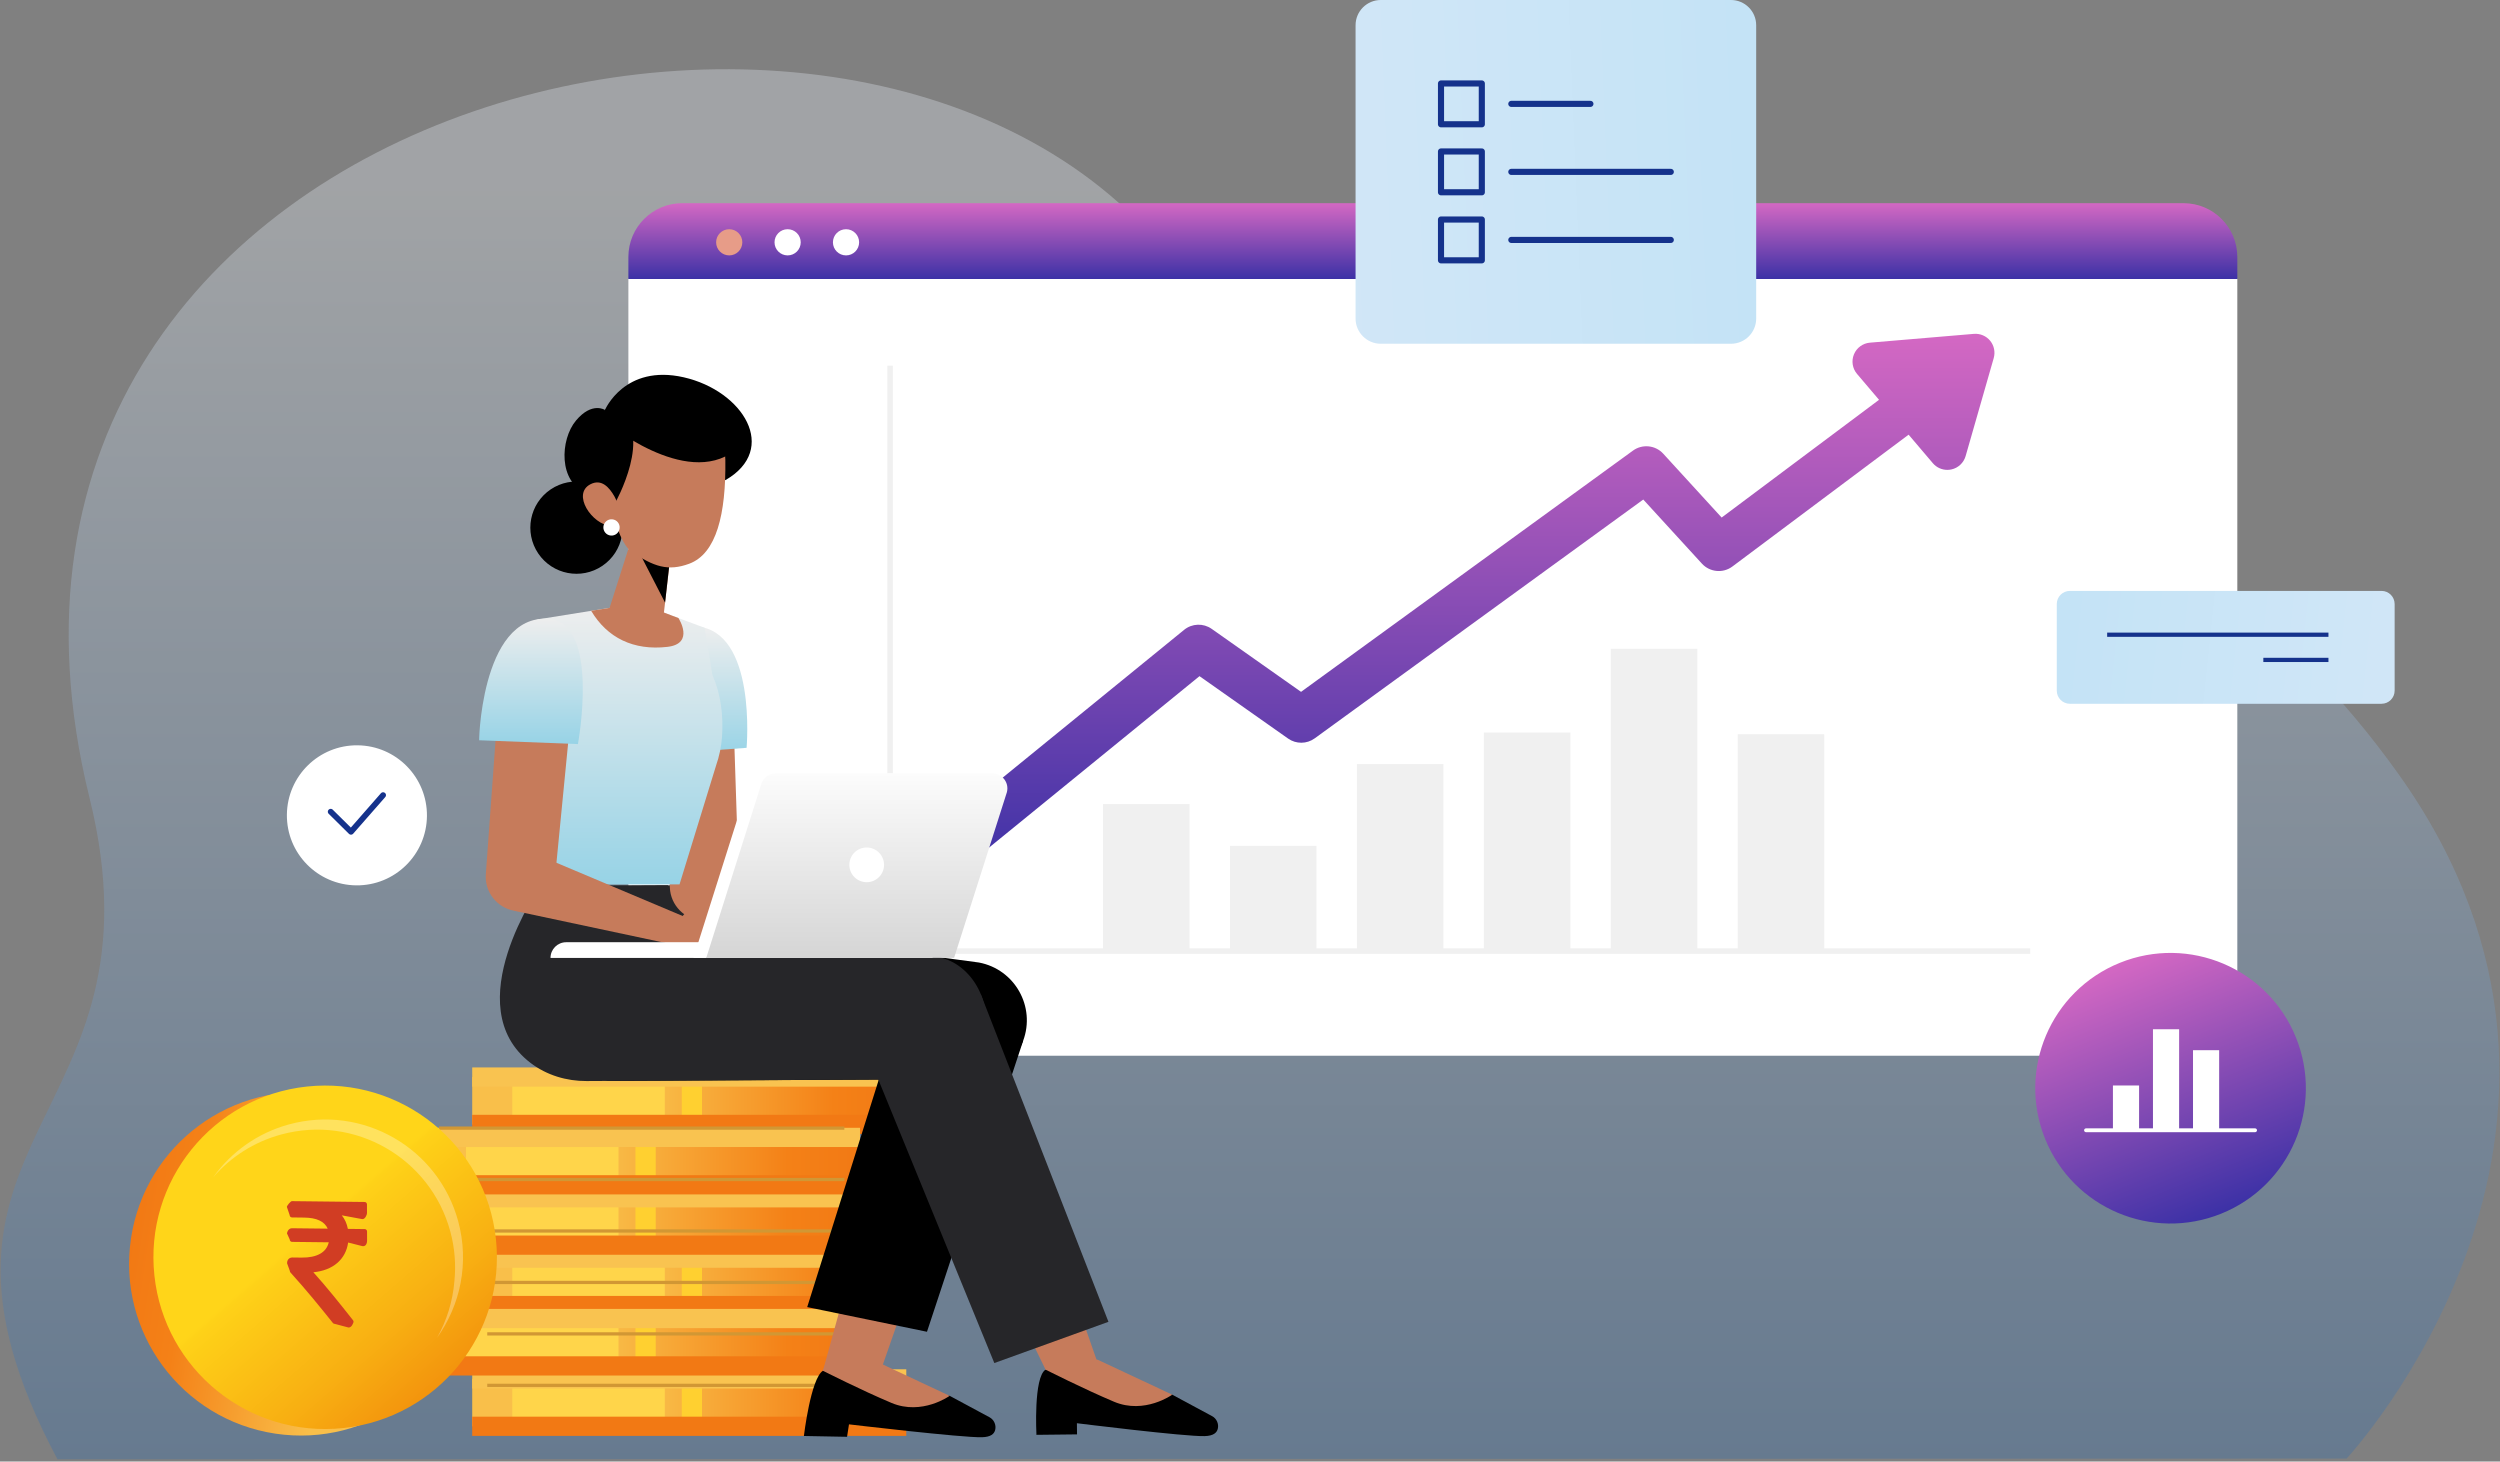 <svg width="325" height="190" viewBox="0 0 325 190" fill="none" xmlns="http://www.w3.org/2000/svg">
<rect x="0" y="0" width="325" height="190" fill="#808080" stroke="none"/>
<path opacity="0.3" d="M305.053 189.618C305.053 189.618 344.854 146.875 311.784 100.599C282.443 59.541 248.233 62.347 223.135 79.01C212.444 86.106 181.624 79.884 155.392 38.105C119.62 -18.871 -11.456 10.314 11.638 103.723C22.153 146.251 -15.072 147.304 7.47 189.708L305.053 189.618Z" fill="url(#paint0_linear_5824_125479)"/>
<path d="M288.339 137.244H84.201C82.814 137.244 81.69 136.121 81.69 134.733V36.246H290.851V134.733C290.851 136.121 289.727 137.244 288.339 137.244Z" fill="white"/>
<path d="M290.851 36.274H81.69V33.401C81.69 29.544 84.82 26.415 88.676 26.415H283.865C287.721 26.415 290.851 29.544 290.851 33.401V36.274Z" fill="url(#paint1_linear_5824_125479)"/>
<path d="M94.799 33.202C95.739 33.202 96.502 32.44 96.502 31.5C96.502 30.559 95.739 29.797 94.799 29.797C93.859 29.797 93.096 30.559 93.096 31.5C93.096 32.44 93.859 33.202 94.799 33.202Z" fill="#E79C88"/>
<path d="M102.391 33.202C103.332 33.202 104.094 32.44 104.094 31.5C104.094 30.559 103.332 29.797 102.391 29.797C101.451 29.797 100.688 30.559 100.688 31.5C100.688 32.44 101.451 33.202 102.391 33.202Z" fill="white"/>
<path d="M111.686 31.5C111.686 32.44 110.924 33.202 109.984 33.202C109.043 33.202 108.281 32.44 108.281 31.5C108.281 30.559 109.043 29.797 109.984 29.797C110.924 29.797 111.686 30.559 111.686 31.5Z" fill="white"/>
<path d="M258.72 44.297C258.203 43.668 257.414 43.337 256.602 43.403L243.089 44.546C242.167 44.624 241.362 45.211 241.013 46.066C240.659 46.922 240.814 47.905 241.413 48.609L244.274 51.975L223.814 67.281L216.218 58.977C215.199 57.865 213.504 57.694 212.284 58.58L169.136 89.941L157.52 81.754C156.432 80.988 154.97 81.038 153.936 81.878L120.888 108.799C119.617 109.833 119.426 111.703 120.46 112.971C121.047 113.69 121.903 114.063 122.762 114.063C123.419 114.063 124.084 113.845 124.632 113.398L155.934 87.9L167.453 96.013C168.491 96.744 169.879 96.736 170.905 95.99L213.625 64.94L221.248 73.271C222.279 74.395 223.993 74.558 225.214 73.644L248.119 56.508L251.268 60.213C251.742 60.773 252.434 61.084 253.153 61.084C253.328 61.084 253.499 61.064 253.674 61.029C254.565 60.839 255.276 60.17 255.529 59.295L259.183 46.556C259.408 45.767 259.233 44.923 258.72 44.297Z" fill="url(#paint2_linear_5824_125479)"/>
<g opacity="0.3">
<path d="M154.64 104.527H143.393V123.72H154.64V104.527Z" fill="#CCCCCC"/>
<path d="M171.142 109.965H159.896V123.716H171.142V109.965Z" fill="#CCCCCC"/>
<path d="M187.645 99.333H176.398V123.72H187.645V99.333Z" fill="#CCCCCC"/>
<path d="M204.147 95.228H192.901V123.72H204.147V95.228Z" fill="#CCCCCC"/>
<path d="M220.65 84.343H209.403V123.72H220.65V84.343Z" fill="#CCCCCC"/>
<path d="M237.152 95.442H225.906V123.72H237.152V95.442Z" fill="#CCCCCC"/>
</g>
<path d="M115.71 47.536V123.642H263.926" stroke="#F0F0F0" stroke-width="0.716" stroke-miterlimit="10"/>
<path d="M55.503 106.081C55.453 111.111 51.341 115.147 46.312 115.097C41.282 115.047 37.245 110.935 37.296 105.906C37.346 100.876 41.458 96.84 46.487 96.89C51.512 96.94 55.548 101.052 55.503 106.081Z" fill="white"/>
<path d="M42.992 105.525L45.63 108.132L49.802 103.369" stroke="#15328C" stroke-width="0.752" stroke-miterlimit="10" stroke-linecap="round" stroke-linejoin="round"/>
<path d="M225.025 44.689H179.504C177.693 44.689 176.224 43.22 176.224 41.409V3.279C176.224 1.469 177.693 0 179.504 0H225.025C226.835 0 228.304 1.469 228.304 3.279V41.414C228.304 43.225 226.835 44.689 225.025 44.689Z" fill="url(#paint3_linear_5824_125479)"/>
<path d="M192.636 10.851H187.331V16.157H192.636V10.851Z" stroke="#15328C" stroke-width="0.796" stroke-miterlimit="10" stroke-linecap="round" stroke-linejoin="round"/>
<path d="M196.472 13.504H206.752" stroke="#15328C" stroke-width="0.796" stroke-miterlimit="10" stroke-linecap="round" stroke-linejoin="round"/>
<path d="M192.636 19.692H187.331V24.997H192.636V19.692Z" stroke="#15328C" stroke-width="0.796" stroke-miterlimit="10" stroke-linecap="round" stroke-linejoin="round"/>
<path d="M196.472 22.345H217.202" stroke="#15328C" stroke-width="0.796" stroke-miterlimit="10" stroke-linecap="round" stroke-linejoin="round"/>
<path d="M192.636 28.537H187.331V33.843H192.636V28.537Z" stroke="#15328C" stroke-width="0.796" stroke-miterlimit="10" stroke-linecap="round" stroke-linejoin="round"/>
<path d="M196.472 31.19H217.202" stroke="#15328C" stroke-width="0.796" stroke-miterlimit="10" stroke-linecap="round" stroke-linejoin="round"/>
<path d="M288.76 157.775C297.765 154.137 302.116 143.887 298.478 134.882C294.84 125.877 284.59 121.526 275.585 125.164C266.58 128.803 262.229 139.052 265.867 148.057C269.505 157.063 279.755 161.413 288.76 157.775Z" fill="url(#paint4_linear_5824_125479)"/>
<path d="M278.081 141.113H274.681V146.94H278.081V141.113Z" fill="white"/>
<path d="M283.286 133.802H279.886V146.935H283.286V133.802Z" fill="white"/>
<path d="M288.491 136.525H285.091V146.935H288.491V136.525Z" fill="white"/>
<path d="M271.181 146.935H293.16" stroke="white" stroke-width="0.496" stroke-miterlimit="10" stroke-linecap="round" stroke-linejoin="round"/>
<path d="M104.887 152.506H133.128" stroke="#A0C0FC" stroke-width="1.003" stroke-miterlimit="10" stroke-linecap="round" stroke-linejoin="round"/>
<path d="M117.818 179.257H61.388V185.423H117.818V179.257Z" fill="url(#paint5_linear_5824_125479)"/>
<path d="M86.422 179.256H66.597V185.422H86.422V179.256Z" fill="#FFD54A"/>
<path d="M91.26 179.256H88.629V185.422H91.26V179.256Z" fill="#FFD030"/>
<path d="M61.386 185.416H117.816" stroke="#F27914" stroke-width="2.499" stroke-miterlimit="10"/>
<path d="M61.388 179.257H117.818" stroke="#F9C350" stroke-width="2.499" stroke-miterlimit="10"/>
<path d="M117.818 163.561H61.388V169.727H117.818V163.561Z" fill="url(#paint6_linear_5824_125479)"/>
<path d="M86.422 163.559H66.597V169.725H86.422V163.559Z" fill="#FFD54A"/>
<path d="M91.26 163.559H88.629V169.725H91.26V163.559Z" fill="#FFD030"/>
<path d="M61.386 169.72H117.816" stroke="#F27914" stroke-width="2.499" stroke-miterlimit="10"/>
<path d="M61.388 163.561H117.818" stroke="#F9C350" stroke-width="2.499" stroke-miterlimit="10"/>
<path d="M117.818 140.016H61.388V146.182H117.818V140.016Z" fill="url(#paint7_linear_5824_125479)"/>
<path d="M86.422 140.015H66.597V146.181H86.422V140.015Z" fill="#FFD54A"/>
<path d="M91.26 140.015H88.629V146.181H91.26V140.015Z" fill="#FFD030"/>
<path d="M61.386 146.175H117.816" stroke="#F27914" stroke-width="2.499" stroke-miterlimit="10"/>
<path d="M61.388 140.016H117.818" stroke="#F9C350" stroke-width="2.499" stroke-miterlimit="10"/>
<path d="M111.801 155.712H55.371V161.878H111.801V155.712Z" fill="url(#paint8_linear_5824_125479)"/>
<path d="M80.404 155.711H60.579V161.877H80.404V155.711Z" fill="#FFD54A"/>
<path d="M85.242 155.711H82.611V161.877H85.242V155.711Z" fill="#FFD030"/>
<path d="M55.369 161.871H111.799" stroke="#F27914" stroke-width="2.499" stroke-miterlimit="10"/>
<path d="M55.371 155.712H111.801" stroke="#F9C350" stroke-width="2.499" stroke-miterlimit="10"/>
<path d="M111.801 147.864H55.371V154.03H111.801V147.864Z" fill="url(#paint9_linear_5824_125479)"/>
<path d="M80.404 147.863H60.579V154.029H80.404V147.863Z" fill="#FFD54A"/>
<path d="M85.242 147.863H82.611V154.029H85.242V147.863Z" fill="#FFD030"/>
<path d="M55.369 154.023H111.799" stroke="#F27914" stroke-width="2.499" stroke-miterlimit="10"/>
<path d="M55.371 147.864H111.801" stroke="#F9C350" stroke-width="2.499" stroke-miterlimit="10"/>
<path d="M111.801 171.409H55.371V177.575H111.801V171.409Z" fill="url(#paint10_linear_5824_125479)"/>
<path d="M80.404 171.407H60.579V177.574H80.404V171.407Z" fill="#FFD54A"/>
<path d="M85.242 171.407H82.611V177.574H85.242V171.407Z" fill="#FFD030"/>
<path d="M55.369 177.568H111.799" stroke="#F27914" stroke-width="2.499" stroke-miterlimit="10"/>
<path d="M55.371 171.409H111.801" stroke="#F9C350" stroke-width="2.499" stroke-miterlimit="10"/>
<path d="M63.342 180.095H109.766" stroke="#D19734" stroke-width="0.423" stroke-miterlimit="10"/>
<path d="M63.342 173.406H109.766" stroke="#D19734" stroke-width="0.423" stroke-miterlimit="10"/>
<path d="M63.342 166.717H109.766" stroke="#D19734" stroke-width="0.423" stroke-miterlimit="10"/>
<path d="M63.342 160.027H109.766" stroke="#D19734" stroke-width="0.423" stroke-miterlimit="10"/>
<path d="M57.069 153.338H109.766" stroke="#D19734" stroke-width="0.423" stroke-miterlimit="10"/>
<path d="M57.069 146.654H109.766" stroke="#D19734" stroke-width="0.423" stroke-miterlimit="10"/>
<path d="M35.771 186.37C23.58 184.527 15.191 173.15 17.035 160.959C18.878 148.767 30.255 140.379 42.446 142.222C54.638 144.065 63.026 155.442 61.183 167.634C59.34 179.825 47.963 188.214 35.771 186.37Z" fill="url(#paint11_linear_5824_125479)"/>
<path d="M20.072 165.812C18.766 153.552 27.647 142.554 39.907 141.249C52.167 139.943 63.165 148.823 64.471 161.084C65.776 173.344 56.896 184.342 44.635 185.647C32.375 186.953 21.378 178.073 20.072 165.812Z" fill="url(#paint12_linear_5824_125479)"/>
<path fill-rule="evenodd" clip-rule="evenodd" d="M47.706 156.567C47.705 156.397 47.571 156.259 47.407 156.257L37.946 156.148C37.782 156.146 37.295 156.732 37.295 156.902L37.654 157.958C37.655 158.127 37.788 158.265 37.953 158.267L39.548 158.286C41.17 158.305 42.195 158.788 42.602 159.725L37.957 159.672C37.793 159.67 37.415 159.764 37.306 160.338L37.665 161.134C37.665 161.303 37.799 161.442 37.963 161.444L42.738 161.499C42.446 162.808 41.207 163.511 39.206 163.488L37.97 163.474C37.806 163.472 37.317 163.592 37.32 164.228L37.678 165.214C37.678 165.292 37.708 165.367 37.76 165.425C39.859 167.745 41.5 169.77 43.276 171.988C43.332 172.059 43.416 172.101 43.505 172.102L45.308 172.578C45.724 172.583 45.881 172.061 45.93 171.955C45.979 171.848 45.963 171.722 45.89 171.629C44.195 169.474 42.407 167.241 40.739 165.395C43.285 165.148 44.941 163.739 45.26 161.528L47.12 162C47.484 162.05 47.723 161.759 47.721 161.25L47.717 160.09C47.716 159.921 47.583 159.782 47.419 159.781L45.223 159.755C45.096 159.079 44.832 158.49 44.434 157.994L47.059 158.48C47.46 158.565 47.71 157.895 47.709 157.726L47.706 156.567Z" fill="#D13D23"/>
<path opacity="0.3" d="M58.538 160.083C55.951 150.535 46.118 144.894 36.57 147.481C32.995 148.449 29.971 150.435 27.72 153.037C30.036 149.788 33.446 147.291 37.598 146.163C47.146 143.575 56.979 149.216 59.566 158.764C61.031 164.169 59.857 169.665 56.828 173.887C58.077 171.666 58.854 169.179 59.07 166.586C59.286 164.47 59.13 162.269 58.538 160.083Z" fill="white"/>
<path d="M123.461 181.459L128.651 184.252C129.202 184.548 129.538 185.235 129.373 185.892C129.242 186.409 128.806 186.81 127.658 186.84C125.105 186.915 110.368 185.165 110.368 185.165L110.117 186.785L104.506 186.679C104.506 186.679 105.399 179.188 106.983 178.195L123.461 181.459Z" fill="black"/>
<path d="M113.763 176.916L123.456 181.459C123.456 181.459 119.855 184.047 115.899 182.382C111.942 180.717 106.983 178.2 106.983 178.2L107.685 176.249L113.763 176.916Z" fill="#C67B5B"/>
<path d="M106.983 178.2L113.507 154.507L122.633 154.883L113.998 179.609L106.983 178.2Z" fill="#C67B5B"/>
<path d="M133.003 135.316L120.507 173.13L104.937 169.921L117.749 129.214L133.003 135.316Z" fill="black"/>
<path d="M75.552 115.153C75.552 115.153 61.652 134.995 79.032 140.526L125.878 140.286C129.052 140.27 131.89 138.29 133.003 135.316C134.663 130.873 131.92 126.004 127.257 125.127L85.541 119.511L86.855 115.098L75.552 115.153Z" fill="black"/>
<path d="M70.247 115.178C70.247 115.178 59.301 130.808 68.984 138.19C71.064 139.774 73.647 140.551 76.264 140.536L120.572 140.306C123.746 140.291 126.585 138.31 127.698 135.336C129.358 130.894 126.575 125.277 121.911 124.4L90.185 120.128L88.154 115.083L70.247 115.178Z" fill="#262629"/>
<path d="M152.399 181.314L157.589 184.107C158.141 184.403 158.477 185.09 158.311 185.747C158.181 186.263 157.744 186.664 156.596 186.694C154.044 186.769 139.998 185.019 139.998 185.019L140.013 186.469L134.738 186.529C134.738 186.529 134.337 179.042 135.927 178.049L152.399 181.314Z" fill="black"/>
<path d="M142.701 176.766L152.394 181.309C152.394 181.309 148.794 183.896 144.837 182.231C140.881 180.567 135.921 178.049 135.921 178.049L136.624 176.099L142.701 176.766Z" fill="#C67B5B"/>
<path d="M135.921 178.049L124.453 154.451L134.868 154.822L143.333 178.992L135.921 178.049Z" fill="#C67B5B"/>
<path d="M127.522 129.294L144.1 171.836L129.262 177.197L112.604 136.484L127.522 129.294Z" fill="#262629"/>
<path d="M95.129 86.485L96.067 115.123C96.112 117.74 93.915 119.842 91.303 119.686C89.001 119.546 87.176 117.69 87.081 115.384L85.436 86.907L95.129 86.485Z" fill="#C67B5B"/>
<path d="M97.055 97.216C97.055 97.216 98.424 81.942 90.471 81.426C81.46 80.839 84.308 99.508 84.253 98.179L97.055 97.216Z" fill="url(#paint13_linear_5824_125479)"/>
<path d="M113.121 117.871L92.521 111.838L91.303 119.686L111.732 121.647L113.121 117.871Z" fill="#C67B5B"/>
<path d="M80.577 78.808L70.312 80.458C70.312 80.458 68.362 80.172 66.752 85.793C65.383 90.587 70.428 114.968 70.428 114.968H88.339L93.078 99.558C93.504 98.335 93.775 97.061 93.865 95.772C94.051 93.039 93.715 90.226 92.617 87.764L91.604 81.616L85.461 79.325L80.577 78.808Z" fill="url(#paint14_linear_5824_125479)"/>
<path d="M76.851 79.405L80.577 78.808L85.872 79.465L88.194 80.343C88.194 80.343 90.38 83.677 86.76 84.094C82.367 84.6 78.937 82.92 76.851 79.405Z" fill="#C67B5B"/>
<path d="M74.906 85.894L72.118 114.411C71.862 117.018 69.445 118.854 66.862 118.402C64.591 118.001 62.991 115.95 63.157 113.649L65.223 85.212L74.906 85.894Z" fill="#C67B5B"/>
<path d="M75.131 96.73C75.131 96.73 78.055 80.959 71.325 80.453C62.319 79.771 62.214 97.562 62.304 96.234L75.131 96.73Z" fill="url(#paint15_linear_5824_125479)"/>
<path d="M88.746 119.08L68.969 110.74L66.862 118.403L86.935 122.675L88.746 119.08Z" fill="#C67B5B"/>
<path d="M88.746 119.079C88.746 119.079 92.286 114.296 98.905 120.814L96.683 122.67H86.935L85.702 119.37L88.746 119.079Z" fill="#C67B5B"/>
<path d="M91.814 122.489H73.607C72.479 122.489 71.566 123.402 71.566 124.53H91.814V122.489Z" fill="white"/>
<path d="M90.144 124.525H121.219L128.079 102.998C128.415 101.764 127.482 100.546 126.203 100.546H99.156C98.278 100.546 97.511 101.133 97.28 101.98L90.144 124.525Z" fill="white"/>
<path d="M91.814 124.525H124.032L130.892 102.998C131.228 101.764 130.295 100.546 129.017 100.546H100.825C99.948 100.546 99.181 101.133 98.95 101.98L91.814 124.525Z" fill="url(#paint16_linear_5824_125479)"/>
<path d="M110.413 112.43C110.413 113.679 111.426 114.687 112.669 114.687C113.918 114.687 114.926 113.674 114.926 112.43C114.926 111.181 113.913 110.174 112.669 110.174C111.421 110.174 110.413 111.187 110.413 112.43Z" fill="white"/>
<path d="M69.973 71.953C68.118 69.208 68.84 65.48 71.584 63.625C74.329 61.771 78.057 62.492 79.912 65.237C81.766 67.981 81.044 71.709 78.3 73.564C75.555 75.418 71.827 74.697 69.973 71.953Z" fill="black"/>
<path d="M78.646 53.295C78.646 53.295 76.966 52.181 74.88 54.669C72.794 57.156 72.579 62.737 76.264 64.081L78.646 53.295Z" fill="black"/>
<path d="M78.646 53.295C78.646 53.295 81.194 47.292 88.901 49.052C96.603 50.818 101.292 58.389 94.306 62.416L78.646 53.295Z" fill="black"/>
<path d="M94.296 61.002C93.915 66.037 89.799 69.822 84.378 69.411C78.957 69.005 74.871 64.592 75.247 59.558C75.628 54.523 80.326 50.773 85.752 51.184C91.168 51.585 94.673 55.967 94.296 61.002Z" fill="black"/>
<path d="M83.109 66.899L79.063 79.6L83.546 83.301L86.093 81.521L87.517 69.125L83.109 66.899Z" fill="#C67B5B"/>
<path d="M86.459 78.342L82.778 71.186L87.392 70.058L86.459 78.342Z" fill="black"/>
<path d="M84.047 53.119C85.742 52.788 87.517 52.818 89.177 53.305C91.423 53.957 94.246 55.616 94.296 59.819C94.382 66.824 93.148 71.969 89.593 73.287C86.865 74.295 84.975 73.689 82.071 71.688C80.988 70.946 80.085 68.469 79.88 67.115L78.857 63.294C78.852 63.289 75.939 54.689 84.047 53.119Z" fill="#C67B5B"/>
<path d="M79.945 65.43C79.945 65.43 85.11 56.288 80.226 53.255C80.226 53.255 78.015 52.924 76.796 57.201C74.83 64.066 79.945 65.43 79.945 65.43Z" fill="black"/>
<path d="M80.808 67.33C80.677 66.362 80.376 65.415 79.88 64.542C79.203 63.344 78.19 62.211 76.756 62.953C74.314 64.216 76.911 68.173 79.469 68.408C80.226 68.484 80.893 67.942 80.808 67.33Z" fill="#C67B5B"/>
<path d="M80.552 68.659C80.502 69.24 79.985 69.672 79.404 69.622C78.822 69.572 78.391 69.055 78.441 68.473C78.491 67.892 79.007 67.46 79.589 67.511C80.176 67.561 80.607 68.077 80.552 68.659Z" fill="white"/>
<path d="M78.671 54.799C78.671 54.799 89.107 63.529 95.52 58.575C95.52 58.575 97.927 52.858 88.199 51.023C78.471 49.193 78.671 54.799 78.671 54.799Z" fill="black"/>
<path d="M309.598 91.49H269.086C268.144 91.49 267.381 90.728 267.381 89.785V78.523C267.381 77.58 268.144 76.818 269.086 76.818H309.598C310.541 76.818 311.303 77.58 311.303 78.523V89.785C311.303 90.728 310.541 91.49 309.598 91.49Z" fill="url(#paint17_linear_5824_125479)"/>
<path d="M302.698 82.514H273.93" stroke="#15328C" stroke-width="0.55" stroke-miterlimit="10"/>
<path d="M302.698 85.789H294.234" stroke="#15328C" stroke-width="0.55" stroke-miterlimit="10"/>
<defs>
<linearGradient id="paint0_linear_5824_125479" x1="156.725" y1="24.856" x2="156.725" y2="189.708" gradientUnits="userSpaceOnUse">
<stop stop-color="#EFF7FF"/>
<stop offset="1" stop-color="#2C6EB5"/>
</linearGradient>
<linearGradient id="paint1_linear_5824_125479" x1="185.573" y1="26.415" x2="185.573" y2="36.274" gradientUnits="userSpaceOnUse">
<stop stop-color="#D468C3"/>
<stop offset="1" stop-color="#3C31A6"/>
</linearGradient>
<linearGradient id="paint2_linear_5824_125479" x1="189.072" y1="43.395" x2="189.072" y2="114.063" gradientUnits="userSpaceOnUse">
<stop stop-color="#D468C3"/>
<stop offset="1" stop-color="#3C31A6"/>
</linearGradient>
<linearGradient id="paint3_linear_5824_125479" x1="275.042" y1="-204.023" x2="116.334" y2="-197.529" gradientUnits="userSpaceOnUse">
<stop stop-color="#B6DFF6"/>
<stop offset="1" stop-color="#DDEAF7"/>
</linearGradient>
<linearGradient id="paint4_linear_5824_125479" x1="275.476" y1="125.208" x2="288.651" y2="157.819" gradientUnits="userSpaceOnUse">
<stop stop-color="#D468C3"/>
<stop offset="1" stop-color="#3C31A6"/>
</linearGradient>
<linearGradient id="paint5_linear_5824_125479" x1="84" y1="182.34" x2="140.43" y2="182.34" gradientUnits="userSpaceOnUse">
<stop stop-color="#F9BF4A"/>
<stop offset="0.432" stop-color="#F48117"/>
<stop offset="1" stop-color="#ED660D"/>
</linearGradient>
<linearGradient id="paint6_linear_5824_125479" x1="84" y1="166.644" x2="140.43" y2="166.644" gradientUnits="userSpaceOnUse">
<stop stop-color="#F9BF4A"/>
<stop offset="0.432" stop-color="#F48117"/>
<stop offset="1" stop-color="#ED660D"/>
</linearGradient>
<linearGradient id="paint7_linear_5824_125479" x1="84" y1="143.099" x2="140.43" y2="143.099" gradientUnits="userSpaceOnUse">
<stop stop-color="#F9BF4A"/>
<stop offset="0.432" stop-color="#F48117"/>
<stop offset="1" stop-color="#ED660D"/>
</linearGradient>
<linearGradient id="paint8_linear_5824_125479" x1="77.982" y1="158.795" x2="134.412" y2="158.795" gradientUnits="userSpaceOnUse">
<stop stop-color="#F9BF4A"/>
<stop offset="0.432" stop-color="#F48117"/>
<stop offset="1" stop-color="#ED660D"/>
</linearGradient>
<linearGradient id="paint9_linear_5824_125479" x1="77.982" y1="150.948" x2="134.412" y2="150.948" gradientUnits="userSpaceOnUse">
<stop stop-color="#F9BF4A"/>
<stop offset="0.432" stop-color="#F48117"/>
<stop offset="1" stop-color="#ED660D"/>
</linearGradient>
<linearGradient id="paint10_linear_5824_125479" x1="77.982" y1="174.492" x2="134.412" y2="174.492" gradientUnits="userSpaceOnUse">
<stop stop-color="#F9BF4A"/>
<stop offset="0.432" stop-color="#F48117"/>
<stop offset="1" stop-color="#ED660D"/>
</linearGradient>
<linearGradient id="paint11_linear_5824_125479" x1="43.492" y1="164.961" x2="-0.656" y2="158.286" gradientUnits="userSpaceOnUse">
<stop stop-color="#F9BF4A"/>
<stop offset="0.432" stop-color="#F48117"/>
<stop offset="1" stop-color="#ED660D"/>
</linearGradient>
<linearGradient id="paint12_linear_5824_125479" x1="40.175" y1="159.959" x2="66.835" y2="190.696" gradientUnits="userSpaceOnUse">
<stop stop-color="#FFD519"/>
<stop offset="0.021" stop-color="#FED118"/>
<stop offset="0.409" stop-color="#F8AF12"/>
<stop offset="0.646" stop-color="#F3940D"/>
<stop offset="1" stop-color="#F0810A"/>
</linearGradient>
<linearGradient id="paint13_linear_5824_125479" x1="90.506" y1="81.412" x2="90.506" y2="98.247" gradientUnits="userSpaceOnUse">
<stop stop-color="#EEEEEE"/>
<stop offset="1" stop-color="#97D3E6"/>
</linearGradient>
<linearGradient id="paint14_linear_5824_125479" x1="80.215" y1="78.808" x2="80.215" y2="114.968" gradientUnits="userSpaceOnUse">
<stop stop-color="#EEEEEE"/>
<stop offset="1" stop-color="#97D3E6"/>
</linearGradient>
<linearGradient id="paint15_linear_5824_125479" x1="69.027" y1="80.434" x2="69.027" y2="96.73" gradientUnits="userSpaceOnUse">
<stop stop-color="#EEEEEE"/>
<stop offset="1" stop-color="#97D3E6"/>
</linearGradient>
<linearGradient id="paint16_linear_5824_125479" x1="111.388" y1="100.546" x2="111.388" y2="124.525" gradientUnits="userSpaceOnUse">
<stop stop-color="#FCFCFC"/>
<stop offset="0.567" stop-color="#E6E6E6"/>
<stop offset="1" stop-color="#D5D5D5"/>
</linearGradient>
<linearGradient id="paint17_linear_5824_125479" x1="227.965" y1="9.833" x2="360.57" y2="23.771" gradientUnits="userSpaceOnUse">
<stop stop-color="#B6DFF6"/>
<stop offset="1" stop-color="#DDEAF7"/>
</linearGradient>
</defs>
</svg>
